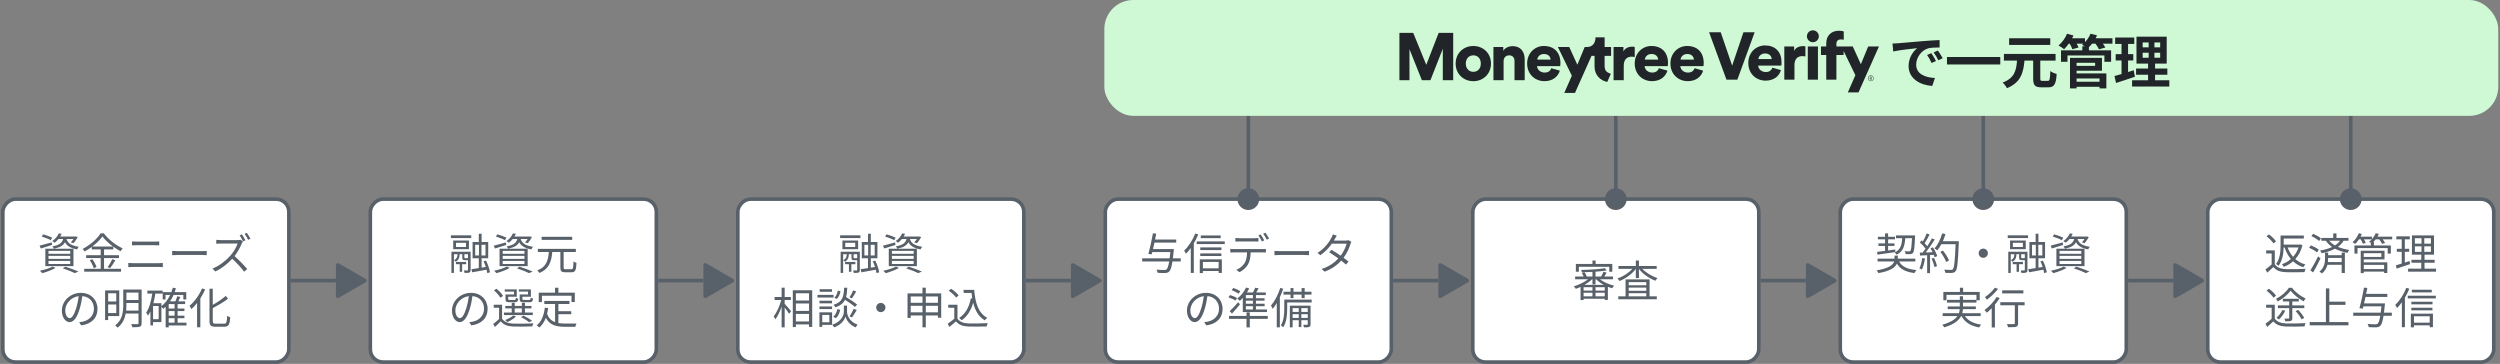 <svg width="1381" height="201" viewBox="0 0 1381 201" fill="none" xmlns="http://www.w3.org/2000/svg">
<rect x="0" y="0" width="1381" height="201" fill="#808080" stroke="none"/>
<rect x="1" y="-1" width="158" height="90" rx="7" transform="matrix(1 0 0 -1 0.562 199)" fill="white"/>
<rect x="1" y="-1" width="158" height="90" rx="7" transform="matrix(1 0 0 -1 0.562 199)" stroke="#586069" stroke-width="2"/>
<path d="M34.868 132.008H32.324C31.724 132.752 31.028 133.448 30.188 134.096C29.852 133.76 29.276 133.376 28.844 133.208C30.644 131.96 31.844 130.352 32.468 128.912L34.076 129.176C33.836 129.68 33.572 130.16 33.26 130.664H41.468L41.756 130.592L42.956 130.952C42.284 132.176 41.396 133.52 40.532 134.36L39.116 133.856C39.62 133.376 40.148 132.704 40.58 132.008H36.74C37.268 133.856 38.612 135.608 43.532 136.328C43.196 136.664 42.788 137.336 42.62 137.768C38.54 137.048 36.788 135.512 35.9 133.784C34.964 135.56 33.188 136.688 29.78 137.36C29.636 136.976 29.228 136.4 28.94 136.088C32.852 135.392 34.292 134.192 34.868 132.008ZM26.78 144.152V145.832H38.804V144.152H26.78ZM26.78 141.344V143H38.804V141.344H26.78ZM26.78 138.584V140.192H38.804V138.584H26.78ZM25.052 147.008V137.384H40.58V147.008H25.052ZM28.844 131.288L28.052 132.68C26.948 132.032 24.74 131.192 23.036 130.664L23.828 129.44C25.484 129.896 27.692 130.688 28.844 131.288ZM28.556 133.904L28.772 135.296C26.612 135.992 24.356 136.688 22.556 137.264L21.86 135.704C23.588 135.296 26.108 134.576 28.556 133.904ZM29.06 147.248L30.668 148.016C28.724 149.144 25.724 150.248 23.348 150.896C23.036 150.56 22.436 149.864 22.028 149.552C24.476 149.048 27.356 148.208 29.06 147.248ZM34.652 148.232L36.116 147.32C38.708 148.16 41.564 149.192 43.316 149.984L41.348 150.872C39.86 150.104 37.268 149.096 34.652 148.232ZM50.948 136.184H62.468C60.116 134.48 57.956 132.488 56.564 130.616C55.316 132.416 53.3 134.408 50.948 136.184ZM57.476 142.544V148.472H66.86V150.056H46.508V148.472H55.628V142.544H47.588V140.984H55.628V137.768H50.684V136.4C49.436 137.312 48.092 138.176 46.724 138.896C46.532 138.488 46.028 137.864 45.644 137.504C49.772 135.416 53.708 131.888 55.58 128.888H57.356C59.9 132.32 64.052 135.536 67.772 137.192C67.34 137.648 66.908 138.248 66.62 138.776C65.3 138.104 63.932 137.24 62.612 136.28V137.768H57.476V140.984H65.708V142.544H57.476ZM49.58 143.744L51.02 143.192C52.004 144.512 52.964 146.288 53.3 147.488L51.764 148.16C51.452 146.96 50.516 145.112 49.58 143.744ZM60.788 148.16L59.468 147.56C60.332 146.384 61.436 144.488 62.036 143.144L63.716 143.792C62.828 145.304 61.7 147.032 60.788 148.16ZM72.932 133.376C73.7 133.424 74.516 133.472 75.308 133.472H85.58C86.444 133.472 87.284 133.448 87.956 133.376V135.536C87.284 135.488 86.372 135.464 85.58 135.464H75.308C74.468 135.464 73.676 135.512 72.932 135.536V133.376ZM70.868 145.256C71.684 145.304 72.524 145.376 73.388 145.376H87.764C88.484 145.376 89.252 145.328 89.948 145.256V147.56C89.228 147.488 88.412 147.44 87.764 147.44H73.388C72.524 147.44 71.684 147.512 70.868 147.56V145.256ZM95.108 138.608C95.828 138.656 97.1 138.728 98.444 138.728H111.596C112.796 138.728 113.66 138.656 114.188 138.608V140.96C113.708 140.936 112.7 140.84 111.62 140.84H98.444C97.124 140.84 95.852 140.888 95.108 140.96V138.608ZM133.633 129.464C134.233 130.352 135.121 131.816 135.577 132.752L134.281 133.328C133.801 132.368 133.009 130.952 132.361 130.016L133.633 129.464ZM136.345 128.624C136.993 129.512 137.905 131 138.361 131.888L137.065 132.464C136.537 131.432 135.745 130.064 135.097 129.176L136.345 128.624ZM134.185 133.376C134.041 133.568 133.729 134.096 133.585 134.408C132.769 136.496 131.257 139.304 129.553 141.464C132.073 143.624 135.001 146.744 136.561 148.616L134.881 150.08C133.273 147.944 130.729 145.136 128.281 142.928C125.713 145.712 122.473 148.328 118.921 149.96L117.385 148.352C121.249 146.84 124.801 143.984 127.273 141.224C128.905 139.376 130.657 136.52 131.257 134.528H121.897C121.057 134.528 119.737 134.624 119.473 134.648V132.488C119.809 132.536 121.177 132.632 121.897 132.632H131.161C131.953 132.632 132.577 132.56 132.961 132.44L134.185 133.376ZM53.855 170.6C53.855 175.64 50.542 179 44.855 179.744L43.727 177.968C44.495 177.896 45.239 177.776 45.791 177.656C48.862 176.96 51.886 174.68 51.886 170.528C51.886 166.904 49.559 163.904 45.478 163.568C45.166 165.8 44.711 168.248 44.038 170.48C42.575 175.424 40.678 177.944 38.447 177.944C36.31 177.944 34.175 175.496 34.175 171.536C34.175 166.328 38.806 161.768 44.663 161.768C50.279 161.768 53.855 165.728 53.855 170.6ZM36.047 171.368C36.047 174.392 37.438 175.736 38.519 175.736C39.647 175.736 40.919 174.128 42.142 170.072C42.742 168.08 43.222 165.8 43.486 163.592C38.879 164.168 36.047 168.104 36.047 171.368ZM64.222 162.008H59.734V166.544H64.222V162.008ZM59.734 172.952H64.222V168.176H59.734V172.952ZM65.879 174.608H59.734V176.816H58.054V160.4H65.879V174.608ZM69.671 171.56H76.51V167.36H69.814V168.44C69.814 169.424 69.79 170.48 69.671 171.56ZM76.51 161.624H69.814V165.728H76.51V161.624ZM78.239 159.944V178.472C78.239 179.6 77.999 180.152 77.231 180.464C76.463 180.728 75.142 180.776 73.103 180.776C73.007 180.296 72.719 179.504 72.43 179.048C73.99 179.096 75.502 179.072 75.886 179.072C76.343 179.048 76.51 178.904 76.51 178.472V173.192H69.43C68.903 176.048 67.678 178.904 64.966 180.992C64.678 180.608 64.007 180.008 63.647 179.768C67.678 176.672 68.087 172.16 68.087 168.44V159.944H78.239ZM93.191 175.76V178.256H96.43V175.76H93.191ZM96.43 170.432V167.984H93.191V170.432H96.43ZM96.43 174.368V171.824H93.191V174.368H96.43ZM87.647 176.336V169.04H84.55V176.336H87.647ZM103.007 178.256V179.792H93.191V180.824H91.51V169.448C91.103 169.856 90.671 170.216 90.239 170.576C90.022 170.288 89.519 169.784 89.159 169.448V177.896H84.55V179.768H83.087V172.04C82.678 172.88 82.246 173.672 81.743 174.368C81.55 173.96 81.046 173.096 80.734 172.712C82.487 170.168 83.495 166.328 84.118 162.176H81.406V160.544H89.831V162.176H85.799C85.534 164.024 85.174 165.824 84.719 167.504H89.159V169.136C91.174 167.6 92.806 165.464 94.007 162.92H91.439V165.44H89.879V161.36H94.678C94.99 160.568 95.254 159.752 95.471 158.912L97.174 159.248C96.959 159.968 96.743 160.688 96.502 161.36H102.887V165.44H101.279V162.92H95.879C95.302 164.192 94.678 165.392 93.934 166.472H96.862C97.27 165.56 97.703 164.456 97.942 163.64L99.623 164.048C99.239 164.864 98.831 165.728 98.471 166.472H102.263V167.984H98.111V170.432H101.879V171.824H98.111V174.368H101.879V175.76H98.111V178.256H103.007ZM111.623 159.296L113.327 159.872C112.607 161.576 111.695 163.28 110.663 164.864V180.776H108.863V167.384C107.855 168.656 106.799 169.808 105.743 170.768C105.551 170.336 104.999 169.4 104.663 168.968C107.399 166.688 110.039 163.064 111.623 159.296ZM119.111 178.808H123.791C125.111 178.808 125.327 177.944 125.495 174.464C125.951 174.776 126.671 175.112 127.199 175.232C126.911 179.12 126.383 180.488 123.911 180.488H118.991C116.495 180.488 115.727 179.768 115.727 177.152V159.488H117.527V168.416C120.191 166.928 122.927 165.056 124.703 163.448L125.975 164.984C123.719 166.808 120.503 168.632 117.527 170.216V177.176C117.527 178.52 117.791 178.808 119.111 178.808Z" fill="#586069"/>
<path d="M160.562 155L185.562 155" stroke="#586069" stroke-width="2"/>
<path d="M202.063 155.866C202.729 155.481 202.729 154.519 202.063 154.134L187.063 145.474C186.396 145.089 185.563 145.57 185.563 146.34L185.562 163.66C185.562 164.43 186.396 164.911 187.062 164.526L202.063 155.866Z" fill="#586069"/>
<rect x="1" y="-1" width="158" height="90" rx="7" transform="matrix(1 0 0 -1 203.562 199)" fill="white"/>
<rect x="1" y="-1" width="158" height="90" rx="7" transform="matrix(1 0 0 -1 203.562 199)" stroke="#586069" stroke-width="2"/>
<path d="M257.499 145.928H255.291V150.152H253.947V145.928H251.835V144.68H257.499V145.928ZM256.923 142.616H258.075C258.387 142.616 258.435 142.592 258.507 142.472V140.408H256.515V142.256C256.515 142.592 256.563 142.616 256.923 142.616ZM259.971 139.064V149.12C259.971 149.864 259.851 150.272 259.299 150.536C258.771 150.752 257.931 150.776 256.635 150.776C256.611 150.392 256.395 149.792 256.203 149.408C257.139 149.432 257.931 149.432 258.171 149.408C258.435 149.408 258.507 149.336 258.507 149.096V143.72H258.291H256.803C255.627 143.72 255.363 143.48 255.363 142.28V140.408H253.875V140.552C253.875 141.848 253.635 143.456 251.763 144.584C251.547 144.296 251.09 143.936 250.779 143.744C252.531 142.88 252.723 141.488 252.723 140.504V140.408H250.755V150.776H249.363V139.064H259.971ZM257.427 136.448V134.12H251.907V136.448H257.427ZM259.035 132.872V137.672H250.347V132.872H259.035ZM249.075 131.504V129.992H260.307V131.504H249.075ZM262.491 135.224V141.128H264.579V135.224H262.491ZM268.179 141.128V135.224H265.971V141.128H268.179ZM270.651 150.44L269.163 150.848C269.091 150.32 268.971 149.672 268.779 148.976C265.971 149.504 263.067 150.032 260.859 150.416L260.403 148.712C261.531 148.544 262.947 148.328 264.483 148.088V142.664H261.051V133.664H264.483V129.104H266.043V133.664H269.691V142.664H266.043V147.848L268.347 147.488C268.011 146.408 267.579 145.304 267.123 144.344L268.491 143.96C269.523 146.024 270.435 148.736 270.651 150.44ZM285.771 132.008H283.227C282.627 132.752 281.931 133.448 281.091 134.096C280.755 133.76 280.179 133.376 279.747 133.208C281.547 131.96 282.747 130.352 283.371 128.912L284.979 129.176C284.739 129.68 284.475 130.16 284.163 130.664H292.371L292.659 130.592L293.859 130.952C293.187 132.176 292.299 133.52 291.435 134.36L290.019 133.856C290.523 133.376 291.051 132.704 291.483 132.008H287.643C288.171 133.856 289.515 135.608 294.435 136.328C294.099 136.664 293.691 137.336 293.523 137.768C289.443 137.048 287.691 135.512 286.803 133.784C285.867 135.56 284.091 136.688 280.683 137.36C280.539 136.976 280.131 136.4 279.843 136.088C283.755 135.392 285.195 134.192 285.771 132.008ZM277.683 144.152V145.832H289.707V144.152H277.683ZM277.683 141.344V143H289.707V141.344H277.683ZM277.683 138.584V140.192H289.707V138.584H277.683ZM275.955 147.008V137.384H291.483V147.008H275.955ZM279.747 131.288L278.955 132.68C277.851 132.032 275.643 131.192 273.939 130.664L274.73 129.44C276.387 129.896 278.595 130.688 279.747 131.288ZM279.459 133.904L279.675 135.296C277.515 135.992 275.259 136.688 273.459 137.264L272.763 135.704C274.491 135.296 277.011 134.576 279.459 133.904ZM279.963 147.248L281.571 148.016C279.627 149.144 276.627 150.248 274.251 150.896C273.939 150.56 273.339 149.864 272.931 149.552C275.379 149.048 278.259 148.208 279.963 147.248ZM285.555 148.232L287.019 147.32C289.611 148.16 292.467 149.192 294.219 149.984L292.251 150.872C290.763 150.104 288.171 149.096 285.555 148.232ZM316.083 130.808V132.512H299.187V130.808H316.083ZM312.483 148.712H315.579C316.539 148.712 316.683 148.088 316.803 144.416C317.211 144.752 317.979 145.064 318.459 145.208C318.267 149.288 317.787 150.416 315.699 150.416H312.267C310.131 150.416 309.555 149.792 309.555 147.752V139.208H305.067C304.611 144.344 303.459 148.544 297.939 150.776C297.723 150.344 297.219 149.696 296.811 149.384C301.923 147.44 302.811 143.696 303.171 139.208H297.099V137.48H318.099V139.208H311.355V147.728C311.355 148.544 311.547 148.712 312.483 148.712ZM269.355 170.6C269.355 175.64 266.043 179 260.355 179.744L259.227 177.968C259.995 177.896 260.739 177.776 261.291 177.656C264.363 176.96 267.387 174.68 267.387 170.528C267.387 166.904 265.059 163.904 260.979 163.568C260.667 165.8 260.211 168.248 259.539 170.48C258.075 175.424 256.179 177.944 253.947 177.944C251.811 177.944 249.675 175.496 249.675 171.536C249.675 166.328 254.307 161.768 260.163 161.768C265.779 161.768 269.355 165.728 269.355 170.6ZM251.547 171.368C251.547 174.392 252.939 175.736 254.019 175.736C255.147 175.736 256.419 174.128 257.643 170.072C258.243 168.08 258.723 165.8 258.987 163.592C254.379 164.168 251.547 168.104 251.547 171.368ZM291.675 162.656V161.096H286.611V159.848H293.259V163.904H288.579V165.128C288.579 165.584 288.723 165.68 289.515 165.68H292.371C292.947 165.68 293.067 165.536 293.139 164.408C293.451 164.624 294.027 164.816 294.459 164.912C294.291 166.52 293.835 166.952 292.563 166.952H289.347C287.571 166.952 287.067 166.592 287.067 165.152V162.656H291.675ZM283.947 162.656V161.096H278.811V159.848H285.459V163.904H280.731V165.152C280.731 165.584 280.851 165.68 281.619 165.68H284.211C284.786 165.68 284.907 165.536 284.979 164.48C285.291 164.72 285.867 164.912 286.299 164.984C286.131 166.544 285.674 166.952 284.451 166.952H281.475C279.699 166.952 279.243 166.592 279.243 165.152V162.656H283.947ZM284.331 170.36V172.64H288.267V170.36H284.331ZM294.315 172.64V174.032H278.355V172.64H282.675V170.36H279.123V168.992H282.675V167.264H284.331V168.992H288.267V167.264H289.971V168.992H293.571V170.36H289.971V172.64H294.315ZM293.955 177.224L292.227 177.992C291.219 177.104 289.491 175.976 287.835 175.136L289.107 174.344C290.859 175.184 292.827 176.336 293.955 177.224ZM283.467 174.296L285.051 174.848C283.827 176 281.907 177.176 280.323 177.944C280.035 177.632 279.387 177.056 279.003 176.816C280.635 176.168 282.411 175.256 283.467 174.296ZM277.898 163.472L276.411 164.48C275.787 163.28 274.251 161.576 272.859 160.4L274.227 159.488C275.643 160.616 277.227 162.272 277.898 163.472ZM277.347 168.32V176.024C278.475 177.824 280.611 178.64 283.419 178.76C286.131 178.88 291.723 178.808 294.651 178.616C294.435 179 294.147 179.792 294.075 180.296C291.363 180.416 286.179 180.464 283.467 180.368C280.299 180.248 278.115 179.384 276.627 177.488C275.619 178.544 274.539 179.552 273.387 180.608L272.451 178.952C273.459 178.208 274.635 177.2 275.691 176.192V170H272.739V168.32H277.347ZM299.355 163.352V166.856H297.603V161.672H306.603V158.936H308.451V161.672H317.523V166.856H315.699V163.352H299.355ZM308.451 173.552V178.448C309.627 178.664 310.947 178.736 312.339 178.736C313.203 178.736 317.331 178.736 318.483 178.712C318.195 179.144 317.883 179.984 317.811 180.512H312.243C307.275 180.512 303.699 179.648 301.515 175.592C300.675 177.8 299.499 179.576 297.939 180.944C297.651 180.632 296.907 180.008 296.475 179.744C299.139 177.68 300.435 174.272 300.963 169.976L302.787 170.144C302.643 171.272 302.451 172.328 302.211 173.336C303.123 175.856 304.659 177.224 306.627 177.968V167.912H300.675V166.232H314.571V167.912H308.451V171.896H315.555V173.552H308.451Z" fill="#586069"/>
<path d="M363.562 155L388.562 155" stroke="#586069" stroke-width="2"/>
<path d="M405.063 155.866C405.729 155.481 405.729 154.519 405.063 154.134L390.063 145.474C389.396 145.089 388.563 145.57 388.563 146.34L388.562 163.66C388.562 164.43 389.396 164.911 390.062 164.526L405.063 155.866Z" fill="#586069"/>
<rect x="1" y="-1" width="158" height="90" rx="7" transform="matrix(1 0 0 -1 406.562 199)" fill="white"/>
<rect x="1" y="-1" width="158" height="90" rx="7" transform="matrix(1 0 0 -1 406.562 199)" stroke="#586069" stroke-width="2"/>
<path d="M472.499 145.928H470.291V150.152H468.947V145.928H466.835V144.68H472.499V145.928ZM471.923 142.616H473.075C473.387 142.616 473.435 142.592 473.507 142.472V140.408H471.515V142.256C471.515 142.592 471.563 142.616 471.923 142.616ZM474.971 139.064V149.12C474.971 149.864 474.851 150.272 474.299 150.536C473.771 150.752 472.931 150.776 471.635 150.776C471.611 150.392 471.395 149.792 471.203 149.408C472.139 149.432 472.931 149.432 473.171 149.408C473.435 149.408 473.507 149.336 473.507 149.096V143.72H473.291H471.803C470.627 143.72 470.363 143.48 470.363 142.28V140.408H468.875V140.552C468.875 141.848 468.635 143.456 466.763 144.584C466.547 144.296 466.09 143.936 465.779 143.744C467.531 142.88 467.723 141.488 467.723 140.504V140.408H465.755V150.776H464.363V139.064H474.971ZM472.427 136.448V134.12H466.907V136.448H472.427ZM474.035 132.872V137.672H465.347V132.872H474.035ZM464.075 131.504V129.992H475.307V131.504H464.075ZM477.491 135.224V141.128H479.579V135.224H477.491ZM483.179 141.128V135.224H480.971V141.128H483.179ZM485.651 150.44L484.163 150.848C484.091 150.32 483.971 149.672 483.779 148.976C480.971 149.504 478.067 150.032 475.859 150.416L475.403 148.712C476.531 148.544 477.947 148.328 479.483 148.088V142.664H476.051V133.664H479.483V129.104H481.043V133.664H484.691V142.664H481.043V147.848L483.347 147.488C483.011 146.408 482.579 145.304 482.123 144.344L483.491 143.96C484.523 146.024 485.435 148.736 485.651 150.44ZM500.771 132.008H498.227C497.627 132.752 496.931 133.448 496.091 134.096C495.755 133.76 495.179 133.376 494.747 133.208C496.547 131.96 497.747 130.352 498.371 128.912L499.979 129.176C499.739 129.68 499.475 130.16 499.163 130.664H507.371L507.659 130.592L508.859 130.952C508.187 132.176 507.299 133.52 506.435 134.36L505.019 133.856C505.523 133.376 506.051 132.704 506.483 132.008H502.643C503.171 133.856 504.515 135.608 509.435 136.328C509.099 136.664 508.691 137.336 508.523 137.768C504.443 137.048 502.691 135.512 501.803 133.784C500.867 135.56 499.091 136.688 495.683 137.36C495.539 136.976 495.131 136.4 494.843 136.088C498.755 135.392 500.195 134.192 500.771 132.008ZM492.683 144.152V145.832H504.707V144.152H492.683ZM492.683 141.344V143H504.707V141.344H492.683ZM492.683 138.584V140.192H504.707V138.584H492.683ZM490.955 147.008V137.384H506.483V147.008H490.955ZM494.747 131.288L493.955 132.68C492.851 132.032 490.643 131.192 488.939 130.664L489.73 129.44C491.387 129.896 493.595 130.688 494.747 131.288ZM494.459 133.904L494.675 135.296C492.515 135.992 490.259 136.688 488.459 137.264L487.763 135.704C489.491 135.296 492.011 134.576 494.459 133.904ZM494.963 147.248L496.571 148.016C494.627 149.144 491.627 150.248 489.251 150.896C488.939 150.56 488.339 149.864 487.931 149.552C490.379 149.048 493.259 148.208 494.963 147.248ZM500.555 148.232L502.019 147.32C504.611 148.16 507.467 149.192 509.219 149.984L507.251 150.872C505.763 150.104 503.171 149.096 500.555 148.232ZM433.451 165.728V167.84C434.291 168.704 436.499 171.248 437.003 171.896L435.899 173.36C435.443 172.568 434.363 171.056 433.451 169.88V180.8H431.771V169.328C430.835 172.088 429.587 174.752 428.291 176.384C428.099 175.88 427.643 175.184 427.354 174.752C429.011 172.76 430.715 169.04 431.555 165.728H427.883V164.048H431.771V158.912H433.451V164.048H436.883V165.728H433.451ZM439.643 177.56H446.915V173.408H439.643V177.56ZM446.915 162.008H439.643V166.016H446.915V162.008ZM439.643 167.648V171.776H446.915V167.648H439.643ZM437.939 160.328H448.667V180.584H446.915V179.216H439.643V180.656H437.939V160.328ZM471.299 160.4L472.979 161C472.211 162.344 471.323 163.856 470.579 164.816L469.259 164.264C469.955 163.232 470.843 161.576 471.299 160.4ZM462.779 160.544L464.267 160.832C464.027 162.416 463.379 164.144 462.251 165.128L460.883 164.456C461.891 163.64 462.539 162.056 462.779 160.544ZM473.459 168.224L472.283 169.568C471.083 168.488 468.803 166.88 466.787 165.608C465.851 167.48 464.267 168.824 461.483 169.76C461.291 169.328 460.835 168.704 460.475 168.368C465.395 166.856 466.067 164.024 466.307 158.936H468.035C467.939 160.952 467.771 162.656 467.363 164.096C469.475 165.368 472.091 167.072 473.459 168.224ZM470.651 175.352L469.307 174.776C470.075 173.672 471.035 171.848 471.539 170.6L473.267 171.2C472.451 172.64 471.467 174.296 470.651 175.352ZM461.723 175.784L460.307 174.944C461.459 174.104 462.203 172.448 462.539 170.768L464.122 171.104C463.786 172.904 463.019 174.728 461.723 175.784ZM459.587 159.752V161.192H452.771V159.752H459.587ZM460.451 162.896V164.36H451.571V162.896H460.451ZM459.635 166.136V167.552H452.675V166.136H459.635ZM452.675 170.744V169.304H459.635V170.744H452.675ZM458.123 173.984H454.211V178.016H458.123V173.984ZM459.659 172.52V179.456H454.211V180.56H452.651V172.52H459.659ZM467.915 168.824V172.256C467.915 173.576 468.755 177.488 473.723 179.336C473.387 179.744 472.883 180.44 472.643 180.848C468.995 179.384 467.387 176.288 467.027 174.848C466.667 176.312 464.987 179.312 460.787 180.848C460.571 180.464 460.091 179.768 459.731 179.408C465.299 177.488 466.139 173.624 466.139 172.256V168.824H467.915ZM486.562 167.336C487.979 167.336 489.107 168.464 489.107 169.88C489.107 171.296 487.979 172.424 486.562 172.424C485.147 172.424 484.019 171.296 484.019 169.88C484.019 168.464 485.147 167.336 486.562 167.336ZM511.403 172.544H518.123V168.92H511.403V172.544ZM503.075 172.544H509.579V168.92H503.075V172.544ZM509.579 163.784H503.075V167.264H509.579V163.784ZM518.123 163.784H511.403V167.264H518.123V163.784ZM511.403 162.08H519.923V175.52H518.123V174.272H511.403V180.8H509.579V174.272H503.075V175.64H501.323V162.08H509.579V158.912H511.403V162.08ZM532.307 160.136H538.139C538.715 167.456 540.587 173.12 545.387 175.592C544.955 175.88 544.331 176.504 543.971 176.936C540.611 174.968 538.667 171.584 537.587 167.216C536.339 171.512 534.299 174.776 531.227 176.936C530.939 176.6 530.243 175.904 529.835 175.616C533.339 173.384 535.355 169.64 536.315 164.744L537.083 164.864C536.915 163.88 536.795 162.872 536.674 161.816H532.307V160.136ZM529.571 163.208L528.155 164.384C527.411 163.232 525.635 161.648 524.075 160.592L525.395 159.512C526.931 160.52 528.73 162.056 529.571 163.208ZM528.898 168.32V175.976C530.027 177.728 532.115 178.544 534.875 178.664C537.491 178.76 542.819 178.688 545.627 178.496C545.435 178.928 545.123 179.768 545.051 180.32C542.435 180.416 537.515 180.464 534.875 180.368C531.755 180.248 529.618 179.384 528.083 177.536C526.931 178.544 525.73 179.576 524.459 180.608L523.499 178.808C524.603 178.088 525.947 177.08 527.147 176.072V170H523.811V168.32H528.898Z" fill="#586069"/>
<path d="M566.562 155L591.562 155" stroke="#586069" stroke-width="2"/>
<path d="M608.063 155.866C608.729 155.481 608.729 154.519 608.063 154.134L593.063 145.474C592.396 145.089 591.563 145.57 591.563 146.34L591.562 163.66C591.562 164.43 592.396 164.911 593.062 164.526L608.063 155.866Z" fill="#586069"/>
<rect x="1" y="-1" width="158" height="90" rx="7" transform="matrix(1 0 0 -1 609.562 199)" fill="white"/>
<rect x="1" y="-1" width="158" height="90" rx="7" transform="matrix(1 0 0 -1 609.562 199)" stroke="#586069" stroke-width="2"/>
<path d="M652.243 142.712V144.44H647.659C647.179 147.632 646.627 149.216 645.883 149.96C645.283 150.56 644.707 150.728 643.747 150.8C642.883 150.848 641.179 150.824 639.475 150.704C639.427 150.2 639.187 149.432 638.827 148.952C640.675 149.12 642.427 149.144 643.122 149.144C643.723 149.144 644.059 149.096 644.371 148.832C644.947 148.328 645.427 147.008 645.859 144.44H630.931V142.712H646.099C646.243 141.704 646.363 140.552 646.507 139.232H636.523C636.427 139.688 636.307 140.096 636.211 140.48L634.363 140.288C635.179 137.408 636.259 132.464 636.883 128.888L638.707 129.056C638.515 130.064 638.299 131.192 638.059 132.32H649.747V134.024H637.723C637.459 135.248 637.171 136.472 636.907 137.6H648.427C648.427 137.6 648.403 138.176 648.379 138.44C648.211 140.072 648.067 141.488 647.899 142.712H652.243ZM674.299 130.064V131.528H663.307V130.064H674.299ZM660.259 128.984L661.915 129.488C661.243 131.168 660.403 132.872 659.467 134.432V150.752H657.787V137C656.923 138.2 656.035 139.256 655.123 140.168C654.955 139.784 654.427 138.848 654.115 138.44C656.539 136.16 658.867 132.608 660.259 128.984ZM673.171 144.704H664.483V148.232H673.171V144.704ZM662.755 150.824V143.264H674.947V150.752H673.171V149.696H664.483V150.824H662.755ZM663.019 141.416V139.976H674.683V141.416H663.019ZM674.731 136.664V138.128H663.019V136.664H674.731ZM661.051 133.352H676.555V134.84H661.051V133.352ZM682.435 131.456C683.131 131.528 683.851 131.6 684.618 131.6H692.923C693.619 131.6 694.459 131.552 695.155 131.456V133.448C694.459 133.4 693.619 133.376 692.923 133.376H684.643C683.851 133.376 683.059 133.4 682.435 133.448V131.456ZM679.603 137.48C680.251 137.552 680.923 137.6 681.667 137.6H697.387C697.891 137.6 698.683 137.576 699.259 137.48V139.472C698.731 139.448 697.963 139.424 697.387 139.424H690.859C690.786 142.016 690.403 144.2 689.443 146C688.579 147.584 686.755 149.312 684.715 150.368L682.939 149.048C684.811 148.28 686.539 146.888 687.475 145.376C688.531 143.72 688.795 141.704 688.867 139.424H681.667C680.947 139.424 680.251 139.424 679.603 139.472V137.48ZM696.403 129.512C697.003 130.352 697.891 131.816 698.371 132.8L697.075 133.376C696.595 132.392 695.779 130.952 695.131 130.04L696.403 129.512ZM699.043 128.552C699.667 129.416 700.603 130.928 701.059 131.816L699.763 132.392C699.235 131.336 698.467 129.992 697.771 129.08L699.043 128.552ZM704.011 138.608C704.73 138.656 706.003 138.728 707.347 138.728H720.499C721.699 138.728 722.563 138.656 723.091 138.608V140.96C722.611 140.936 721.603 140.84 720.523 140.84H707.347C706.027 140.84 704.755 140.888 704.011 140.96V138.608ZM738.427 130.16C738.019 130.784 737.587 131.6 737.347 132.032C737.203 132.32 737.035 132.608 736.843 132.896H743.347C743.995 132.896 744.523 132.8 744.931 132.656L746.515 133.616C746.299 133.952 746.083 134.528 745.939 134.912C745.315 137.12 744.019 139.928 742.195 142.376C743.203 143.12 744.163 143.864 744.931 144.488L743.515 146.144C742.795 145.496 741.883 144.752 740.899 143.96C738.763 146.336 735.811 148.544 731.755 150.056L730.027 148.568C734.083 147.32 737.155 145.112 739.315 142.784C737.587 141.536 735.763 140.288 734.227 139.328L735.523 138.008C737.107 138.92 738.907 140.072 740.587 141.248C742.147 139.16 743.371 136.568 743.851 134.6H735.739C734.203 136.76 732.067 139.112 729.379 140.96L727.771 139.712C731.898 137.144 734.347 133.544 735.475 131.36C735.715 130.928 736.099 130.088 736.243 129.464L738.427 130.16ZM675.355 170.6C675.355 175.64 672.043 179 666.355 179.744L665.227 177.968C665.995 177.896 666.739 177.776 667.291 177.656C670.363 176.96 673.387 174.68 673.387 170.528C673.387 166.904 671.059 163.904 666.979 163.568C666.667 165.8 666.211 168.248 665.539 170.48C664.075 175.424 662.179 177.944 659.947 177.944C657.811 177.944 655.675 175.496 655.675 171.536C655.675 166.328 660.307 161.768 666.163 161.768C671.779 161.768 675.355 165.728 675.355 170.6ZM657.547 171.368C657.547 174.392 658.939 175.736 660.019 175.736C661.147 175.736 662.419 174.128 663.643 170.072C664.243 168.08 664.723 165.8 664.987 163.592C660.379 164.168 657.547 168.104 657.547 171.368ZM692.107 164.744V162.992H688.219V164.744H692.107ZM692.107 167.792V166.088H688.219V167.792H692.107ZM692.107 170.96V169.136H688.219V170.96H692.107ZM686.515 172.4V164.552C685.987 165.152 685.435 165.68 684.883 166.16C684.595 165.848 683.898 165.224 683.491 164.936C685.435 163.448 687.259 161.168 688.339 158.816L690.043 159.32C689.682 160.064 689.275 160.832 688.795 161.552H692.131C692.611 160.712 693.067 159.68 693.379 158.936L695.275 159.296C694.843 160.064 694.363 160.856 693.931 161.552H699.235V162.992H693.787V164.744H698.539V166.088H693.787V167.792H698.587V169.136H693.787V170.96H699.883V172.4H686.515ZM680.539 173.216L679.291 171.848C680.587 170.696 682.435 168.752 683.995 166.928L684.955 168.128C683.587 169.808 681.979 171.656 680.539 173.216ZM685.147 160.856L684.211 162.248C683.347 161.648 681.715 160.784 680.395 160.28L681.283 159.056C682.603 159.488 684.259 160.28 685.147 160.856ZM683.371 164.6L682.483 166.016C681.643 165.44 679.915 164.696 678.595 164.24L679.483 162.992C680.779 163.376 682.507 164.096 683.371 164.6ZM700.315 174.536V176.144H690.379V180.848H688.579V176.144H678.907V174.536H688.579V172.568H690.379V174.536H700.315ZM712.891 164.696V162.728H709.003V161.168H712.891V159.128H714.523V161.168H719.011V159.128H720.691V161.168H724.459V162.728H720.691V164.696H719.011V162.728H714.523V164.696H712.891ZM707.203 159.056L708.859 159.512C708.331 161.096 707.707 162.68 706.987 164.192V180.824H705.283V167.384C704.562 168.584 703.819 169.664 703.027 170.6C702.859 170.168 702.379 169.232 702.091 168.8C704.155 166.4 706.051 162.752 707.203 159.056ZM718.867 175.616H722.395V173.552H718.867V175.616ZM714.043 175.616H717.427V173.552H714.043V175.616ZM717.427 170.216H714.043V172.304H717.427V170.216ZM722.395 170.216H718.867V172.304H722.395V170.216ZM723.955 168.848V179.096C723.955 179.888 723.811 180.32 723.259 180.56C722.683 180.824 721.771 180.848 720.355 180.824C720.283 180.44 720.091 179.84 719.899 179.432C720.931 179.456 721.771 179.456 722.059 179.432C722.347 179.408 722.395 179.36 722.395 179.096V176.888H718.867V180.68H717.427V176.888H714.043V180.824H712.507V168.848H723.955ZM724.555 165.512V167.096H711.043V170.672C711.043 173.648 710.731 177.944 708.835 180.824C708.571 180.512 707.923 179.936 707.539 179.72C709.243 177.056 709.435 173.36 709.435 170.648V165.512H724.555Z" fill="#586069"/>
<path d="M769.562 155L794.562 155" stroke="#586069" stroke-width="2"/>
<path d="M811.063 155.866C811.729 155.481 811.729 154.519 811.063 154.134L796.063 145.474C795.396 145.089 794.563 145.57 794.563 146.34L794.562 163.66C794.562 164.43 795.396 164.911 796.062 164.526L811.063 155.866Z" fill="#586069"/>
<rect x="1" y="-1" width="158" height="90" rx="7" transform="matrix(1 0 0 -1 812.562 199)" fill="white"/>
<rect x="1" y="-1" width="158" height="90" rx="7" transform="matrix(1 0 0 -1 812.562 199)" stroke="#586069" stroke-width="2"/>
<path d="M872.163 147.368V150.104H870.507V145.808H879.675V143.936H881.427V145.808H890.643V150.104H888.939V147.368H872.163ZM875.283 157.352H885.939C884.331 156.488 882.843 155.432 881.715 154.28H881.355V157.112H879.675V154.28H879.435C878.307 155.384 876.867 156.44 875.283 157.352ZM881.355 163.688H886.467V161.72H881.355V163.688ZM874.779 161.72V163.688H879.675V161.72H874.779ZM879.675 160.544V158.648H874.779V160.544H879.675ZM886.467 160.544V158.648H881.355V160.544H886.467ZM891.027 154.28H883.779C885.867 155.864 888.867 157.184 891.675 157.808C891.291 158.168 890.811 158.792 890.547 159.224C889.779 159.008 888.987 158.744 888.195 158.408V165.68H886.467V165.008H874.779V165.752H873.099V158.504C872.211 158.912 871.323 159.272 870.483 159.56C870.243 159.128 869.715 158.504 869.354 158.168C872.043 157.424 875.091 155.936 877.251 154.28H870.099V152.768H874.779C874.562 152.12 874.179 151.328 873.771 150.752L875.283 150.368C875.835 151.112 876.363 152.096 876.531 152.768H879.675V150.176C877.683 150.296 875.667 150.368 873.819 150.368C873.771 150.032 873.579 149.456 873.411 149.12C877.899 149.024 883.467 148.688 886.539 148.16L887.499 149.408C885.819 149.696 883.659 149.912 881.355 150.08V152.768H884.451C884.907 152.024 885.459 150.872 885.747 150.104L887.499 150.632C887.067 151.376 886.611 152.144 886.203 152.768H891.027V154.28ZM899.691 161.96V163.712H909.411V161.96H899.691ZM909.411 155.864H899.691V157.568H909.411V155.864ZM909.411 160.64V158.888H899.691V160.64H909.411ZM911.211 154.352V163.712H915.219V165.32H893.931V163.712H897.963V154.352H911.211ZM915.147 148.52H907.227C909.339 150.728 912.579 152.672 915.627 153.656C915.219 153.968 914.691 154.64 914.451 155.072C911.139 153.848 907.539 151.376 905.355 148.592V153.608H903.627V148.568C901.443 151.424 897.891 153.944 894.627 155.24C894.387 154.832 893.883 154.184 893.499 153.848C896.451 152.84 899.643 150.8 901.707 148.52H894.027V146.936H903.627V143.912H905.355V146.936H915.147V148.52Z" fill="#586069"/>
<path d="M972.562 155L997.562 155" stroke="#586069" stroke-width="2"/>
<path d="M1014.06 155.866C1014.73 155.481 1014.73 154.519 1014.06 154.134L999.063 145.474C998.396 145.089 997.563 145.57 997.563 146.34L997.562 163.66C997.562 164.43 998.396 164.911 999.062 164.526L1014.06 155.866Z" fill="#586069"/>
<rect x="1" y="-1" width="158" height="90" rx="7" transform="matrix(1 0 0 -1 1015.56 199)" fill="white"/>
<rect x="1" y="-1" width="158" height="90" rx="7" transform="matrix(1 0 0 -1 1015.56 199)" stroke="#586069" stroke-width="2"/>
<path d="M1056.18 131.576H1052.46C1052.15 135.968 1051.28 138.944 1047.68 140.72C1047.49 140.336 1046.99 139.76 1046.63 139.472C1049.82 137.936 1050.54 135.392 1050.78 131.576H1047.35V130.04H1057.91C1057.91 130.04 1057.91 130.568 1057.88 130.784C1057.62 136.784 1057.35 138.944 1056.73 139.688C1056.37 140.168 1055.94 140.336 1055.29 140.384C1054.74 140.432 1053.71 140.432 1052.67 140.384C1052.63 139.904 1052.46 139.208 1052.17 138.776C1053.2 138.872 1054.14 138.872 1054.52 138.872C1054.91 138.872 1055.1 138.824 1055.29 138.608C1055.7 138.152 1055.94 136.352 1056.18 131.576ZM1037.1 140.672L1036.93 139.136C1038.13 138.992 1039.64 138.8 1041.3 138.584V135.872H1037.65V134.456H1041.3V132.224H1037.34V130.808H1041.3V128.912H1042.98V130.808H1046.79V132.224H1042.98V134.456H1046.51V135.872H1042.98V138.368C1044.27 138.2 1045.62 138.008 1046.94 137.816L1046.96 139.256C1043.41 139.808 1039.74 140.312 1037.1 140.672ZM1058.03 144.44H1049.07C1050.63 147.344 1053.8 148.76 1058.65 149.192C1058.24 149.576 1057.79 150.344 1057.55 150.848C1052.79 150.224 1049.67 148.712 1047.85 145.592C1046.94 147.68 1044.37 149.72 1037.65 150.848C1037.46 150.416 1036.98 149.744 1036.62 149.36C1043.63 148.208 1045.76 146.24 1046.36 144.44H1037.17V142.904H1046.55V141.176H1048.33V142.904H1058.03V144.44ZM1061.82 142.52L1063.35 142.808C1063.02 145.064 1062.44 147.368 1061.65 148.904C1061.36 148.688 1060.64 148.352 1060.26 148.232C1061.05 146.768 1061.55 144.632 1061.82 142.52ZM1067.03 142.856L1068.37 142.424C1069.07 143.888 1069.76 145.784 1069.98 147.032L1068.56 147.512C1068.35 146.264 1067.67 144.344 1067.03 142.856ZM1066.43 137.168L1067.75 136.592C1068.73 138.128 1069.79 140.168 1070.12 141.464L1068.71 142.136C1068.61 141.728 1068.47 141.272 1068.25 140.768L1066.16 140.888V150.872H1064.55V140.984L1060.64 141.176L1060.5 139.568C1060.98 139.568 1061.53 139.544 1062.08 139.52C1062.61 138.896 1063.16 138.176 1063.69 137.384C1062.95 136.304 1061.67 134.96 1060.55 133.952L1061.46 132.776C1061.7 132.968 1061.94 133.184 1062.18 133.4C1062.97 132.056 1063.81 130.256 1064.31 128.936L1065.9 129.536C1065.08 131.144 1064.07 133.064 1063.16 134.36C1063.74 134.936 1064.24 135.512 1064.63 136.016C1065.61 134.504 1066.52 132.944 1067.19 131.648L1068.73 132.32C1067.34 134.576 1065.42 137.408 1063.76 139.472C1064.96 139.424 1066.28 139.352 1067.6 139.304C1067.24 138.56 1066.83 137.816 1066.43 137.168ZM1082.03 133.232V134.144C1081.59 144.896 1081.26 148.616 1080.27 149.792C1079.72 150.488 1079.19 150.656 1078.28 150.752C1077.49 150.824 1076.03 150.8 1074.59 150.704C1074.54 150.2 1074.35 149.432 1074.01 148.952C1075.62 149.096 1077.08 149.096 1077.68 149.096C1078.14 149.096 1078.45 149.048 1078.71 148.736C1079.51 147.92 1079.91 144.272 1080.27 134.912H1072.4C1071.73 136.184 1070.96 137.336 1070.17 138.272C1069.83 137.984 1069.04 137.456 1068.61 137.216C1070.46 135.224 1071.99 132.08 1072.88 128.912L1074.68 129.32C1074.27 130.664 1073.79 131.984 1073.22 133.232H1082.03ZM1076.65 143.888L1075.09 144.704C1074.54 143.24 1073.19 140.864 1071.85 139.112L1073.29 138.416C1074.63 140.096 1076.07 142.376 1076.65 143.888ZM1095.56 137.336C1096.98 137.336 1098.11 138.464 1098.11 139.88C1098.11 141.296 1096.98 142.424 1095.56 142.424C1094.15 142.424 1093.02 141.296 1093.02 139.88C1093.02 138.464 1094.15 137.336 1095.56 137.336ZM1117.5 145.928H1115.29V150.152H1113.95V145.928H1111.83V144.68H1117.5V145.928ZM1116.92 142.616H1118.07C1118.39 142.616 1118.43 142.592 1118.51 142.472V140.408H1116.51V142.256C1116.51 142.592 1116.56 142.616 1116.92 142.616ZM1119.97 139.064V149.12C1119.97 149.864 1119.85 150.272 1119.3 150.536C1118.77 150.752 1117.93 150.776 1116.63 150.776C1116.61 150.392 1116.39 149.792 1116.2 149.408C1117.14 149.432 1117.93 149.432 1118.17 149.408C1118.43 149.408 1118.51 149.336 1118.51 149.096V143.72H1118.29H1116.8C1115.63 143.72 1115.36 143.48 1115.36 142.28V140.408H1113.87V140.552C1113.87 141.848 1113.63 143.456 1111.76 144.584C1111.55 144.296 1111.09 143.936 1110.78 143.744C1112.53 142.88 1112.72 141.488 1112.72 140.504V140.408H1110.75V150.776H1109.36V139.064H1119.97ZM1117.43 136.448V134.12H1111.91V136.448H1117.43ZM1119.03 132.872V137.672H1110.35V132.872H1119.03ZM1109.07 131.504V129.992H1120.31V131.504H1109.07ZM1122.49 135.224V141.128H1124.58V135.224H1122.49ZM1128.18 141.128V135.224H1125.97V141.128H1128.18ZM1130.65 150.44L1129.16 150.848C1129.09 150.32 1128.97 149.672 1128.78 148.976C1125.97 149.504 1123.07 150.032 1120.86 150.416L1120.4 148.712C1121.53 148.544 1122.95 148.328 1124.48 148.088V142.664H1121.05V133.664H1124.48V129.104H1126.04V133.664H1129.69V142.664H1126.04V147.848L1128.35 147.488C1128.01 146.408 1127.58 145.304 1127.12 144.344L1128.49 143.96C1129.52 146.024 1130.43 148.736 1130.65 150.44ZM1145.77 132.008H1143.23C1142.63 132.752 1141.93 133.448 1141.09 134.096C1140.75 133.76 1140.18 133.376 1139.75 133.208C1141.55 131.96 1142.75 130.352 1143.37 128.912L1144.98 129.176C1144.74 129.68 1144.47 130.16 1144.16 130.664H1152.37L1152.66 130.592L1153.86 130.952C1153.19 132.176 1152.3 133.52 1151.43 134.36L1150.02 133.856C1150.52 133.376 1151.05 132.704 1151.48 132.008H1147.64C1148.17 133.856 1149.51 135.608 1154.43 136.328C1154.1 136.664 1153.69 137.336 1153.52 137.768C1149.44 137.048 1147.69 135.512 1146.8 133.784C1145.87 135.56 1144.09 136.688 1140.68 137.36C1140.54 136.976 1140.13 136.4 1139.84 136.088C1143.75 135.392 1145.19 134.192 1145.77 132.008ZM1137.68 144.152V145.832H1149.71V144.152H1137.68ZM1137.68 141.344V143H1149.71V141.344H1137.68ZM1137.68 138.584V140.192H1149.71V138.584H1137.68ZM1135.95 147.008V137.384H1151.48V147.008H1135.95ZM1139.75 131.288L1138.95 132.68C1137.85 132.032 1135.64 131.192 1133.94 130.664L1134.73 129.44C1136.39 129.896 1138.59 130.688 1139.75 131.288ZM1139.46 133.904L1139.67 135.296C1137.51 135.992 1135.26 136.688 1133.46 137.264L1132.76 135.704C1134.49 135.296 1137.01 134.576 1139.46 133.904ZM1139.96 147.248L1141.57 148.016C1139.63 149.144 1136.63 150.248 1134.25 150.896C1133.94 150.56 1133.34 149.864 1132.93 149.552C1135.38 149.048 1138.26 148.208 1139.96 147.248ZM1145.55 148.232L1147.02 147.32C1149.61 148.16 1152.47 149.192 1154.22 149.984L1152.25 150.872C1150.76 150.104 1148.17 149.096 1145.55 148.232ZM1094.12 174.608H1085.43C1087.14 177.176 1090.21 178.736 1094.39 179.336C1094 179.696 1093.55 180.416 1093.31 180.872C1088.63 180.056 1085.36 178.04 1083.54 174.608H1083.32C1082.07 176.984 1079.46 179.192 1073.99 180.824C1073.79 180.44 1073.29 179.768 1072.91 179.384C1077.59 178.088 1080.03 176.408 1081.28 174.608H1073.15V173.024H1082.1C1082.39 172.28 1082.51 171.512 1082.55 170.768H1075.91V169.28H1082.6V167.144H1075.52V165.632H1082.6V163.64H1084.38V165.632H1091.79V162.872H1075.23V165.872H1073.51V161.264H1082.65V158.936H1084.43V161.264H1093.59V165.872H1091.79V167.144H1084.38V169.28H1091.46V170.768H1084.33C1084.28 171.512 1084.16 172.28 1083.95 173.024H1094.12V174.608ZM1117.71 160.376V162.056H1106V160.376H1117.71ZM1101.99 158.912L1103.7 159.584C1102.14 161.696 1099.69 164.024 1097.55 165.536C1097.29 165.152 1096.81 164.456 1096.5 164.12C1098.49 162.776 1100.79 160.616 1101.99 158.912ZM1102.98 164.024L1104.63 164.648C1103.89 165.872 1102.98 167.096 1101.99 168.272V180.896H1100.22V170.24C1099.31 171.176 1098.39 172.04 1097.51 172.736C1097.24 172.376 1096.62 171.608 1096.26 171.248C1098.73 169.496 1101.32 166.736 1102.98 164.024ZM1118.41 166.928V168.632H1114.79V178.544C1114.79 179.648 1114.52 180.2 1113.73 180.488C1112.91 180.752 1111.57 180.752 1109.22 180.752C1109.15 180.272 1108.91 179.528 1108.64 179.024C1110.35 179.072 1111.93 179.072 1112.39 179.048C1112.84 179.024 1112.99 178.928 1112.99 178.52V168.632H1104.97V166.928H1118.41Z" fill="#586069"/>
<path d="M1175.56 155L1200.56 155" stroke="#586069" stroke-width="2"/>
<path d="M1217.06 155.866C1217.73 155.481 1217.73 154.519 1217.06 154.134L1202.06 145.474C1201.4 145.089 1200.56 145.57 1200.56 146.34L1200.56 163.66C1200.56 164.43 1201.4 164.911 1202.06 164.526L1217.06 155.866Z" fill="#586069"/>
<rect x="1" y="-1" width="158" height="90" rx="7" transform="matrix(1 0 0 -1 1218.56 199)" fill="white"/>
<rect x="1" y="-1" width="158" height="90" rx="7" transform="matrix(1 0 0 -1 1218.56 199)" stroke="#586069" stroke-width="2"/>
<path d="M1269.71 136.712H1263.71C1264.41 138.68 1265.39 140.432 1266.69 141.896C1267.99 140.456 1269.02 138.728 1269.71 136.712ZM1262.03 136.712H1261.48C1261.41 139.928 1260.86 143.984 1258.67 146.84C1258.41 146.528 1257.64 146 1257.23 145.856C1259.56 142.856 1259.78 138.704 1259.78 135.608V130.112H1272.64V131.768H1261.51V135.128H1270.41L1270.75 135.056L1271.87 135.44C1271.11 138.608 1269.71 141.152 1267.91 143.12C1269.45 144.464 1271.32 145.496 1273.51 146.096C1273.1 146.456 1272.59 147.128 1272.35 147.632C1270.12 146.912 1268.25 145.784 1266.69 144.344C1265.15 145.688 1263.4 146.72 1261.55 147.416C1261.34 146.984 1260.88 146.288 1260.55 145.928C1262.3 145.352 1264 144.392 1265.47 143.072C1263.98 141.32 1262.85 139.184 1262.03 136.712ZM1257.26 133.328L1255.89 134.48C1255.15 133.304 1253.51 131.648 1252.03 130.544L1253.35 129.488C1254.83 130.568 1256.51 132.152 1257.26 133.328ZM1256.59 138.32V145.976C1257.76 147.752 1259.9 148.544 1262.78 148.664C1265.39 148.76 1270.77 148.688 1273.6 148.496C1273.39 148.928 1273.1 149.768 1273 150.32C1270.39 150.416 1265.42 150.464 1262.78 150.368C1259.59 150.248 1257.35 149.408 1255.82 147.536C1254.74 148.544 1253.61 149.576 1252.41 150.608L1251.45 148.832C1252.53 148.088 1253.75 147.056 1254.86 146.072V140H1251.81V138.32H1256.59ZM1282.1 131.696L1281.07 133.112C1280.18 132.272 1278.33 131.12 1276.82 130.424L1277.78 129.128C1279.29 129.776 1281.19 130.832 1282.1 131.696ZM1280.92 137.936L1279.91 139.424C1278.98 138.608 1277.11 137.528 1275.55 136.88L1276.53 135.536C1278.04 136.136 1279.96 137.144 1280.92 137.936ZM1280.51 141.608L1281.86 142.712C1280.68 145.256 1279.1 148.256 1277.78 150.488L1276.27 149.36C1277.47 147.488 1279.22 144.344 1280.51 141.608ZM1285.94 144.752H1293.55V142.472H1286.06V142.64C1286.06 143.288 1286.03 144.008 1285.94 144.752ZM1293.55 140.96V139.544H1295.3V150.8H1293.55V146.288H1285.65C1285.22 147.992 1284.35 149.696 1282.65 151.064C1282.34 150.752 1281.67 150.296 1281.26 150.056C1283.99 147.92 1284.35 144.824 1284.35 142.64V139.544H1286.06V140.96H1293.55ZM1292.61 132.992H1286.68C1287.62 134.072 1288.67 134.912 1289.85 135.584C1290.98 134.864 1291.91 134 1292.61 132.992ZM1297.31 132.992H1294.58C1293.81 134.336 1292.73 135.44 1291.46 136.376C1293.31 137.168 1295.39 137.696 1297.75 138.128C1297.36 138.512 1296.95 139.16 1296.76 139.712C1294.17 139.136 1291.87 138.44 1289.83 137.384C1287.69 138.56 1285.15 139.352 1282.48 139.904C1282.34 139.52 1281.91 138.776 1281.59 138.392C1284.02 137.984 1286.32 137.36 1288.27 136.448C1286.97 135.56 1285.79 134.432 1284.79 132.992H1282.31V131.432H1288.87V128.936H1290.67V131.432H1297.31V132.992ZM1316.99 146.312H1305.74V148.64H1316.99V146.312ZM1315.46 139.88H1305.74V141.92H1315.46V139.88ZM1305.74 143.288V144.92H1318.75V150.8H1316.99V150.032H1305.74V150.848H1304.06V138.512H1317.21V143.288H1305.74ZM1321.46 130.736V132.224H1316.2C1316.73 132.896 1317.23 133.64 1317.5 134.192L1315.87 134.744C1315.6 134.048 1314.93 133.064 1314.26 132.224H1312.34C1311.91 132.776 1311.45 133.28 1310.99 133.736H1311.35V135.608H1320.69V140.096H1318.96V137.024H1302.28V140.096H1300.6V135.608H1309.65V134.096C1309.31 133.88 1308.93 133.664 1308.67 133.544C1309.19 133.16 1309.7 132.728 1310.15 132.224H1305.88C1306.29 132.92 1306.65 133.664 1306.82 134.192L1305.23 134.672C1305.04 134.024 1304.56 133.064 1304.11 132.224H1303.07C1302.43 133.208 1301.71 134.072 1301.01 134.768C1300.67 134.504 1299.98 134.024 1299.55 133.808C1300.99 132.56 1302.28 130.688 1303 128.816L1304.66 129.248C1304.47 129.752 1304.23 130.256 1303.96 130.736H1310.25V132.128C1311.14 131.144 1311.88 130.016 1312.36 128.816L1314.07 129.224C1313.85 129.728 1313.61 130.256 1313.32 130.736H1321.46ZM1331.03 144.176L1331.35 145.88C1328.78 146.744 1326.04 147.68 1323.91 148.376L1323.5 146.576C1324.39 146.312 1325.49 145.976 1326.71 145.568V139.088H1324V137.432H1326.71V132.224H1323.74V130.544H1331.18V132.224H1328.42V137.432H1330.82V139.088H1328.42V145.04L1331.03 144.176ZM1333.99 136.088V139.136H1337.63V136.088H1333.99ZM1333.99 131.576V134.6H1337.63V131.576H1333.99ZM1342.84 134.6V131.576H1339.17V134.6H1342.84ZM1342.84 139.136V136.088H1339.17V139.136H1342.84ZM1339.31 148.424H1345.67V150.056H1330.22V148.424H1337.51V145.136H1332.07V143.504H1337.51V140.696H1332.35V130.016H1344.55V140.696H1339.31V143.504H1344.91V145.136H1339.31V148.424ZM1264.36 158.984H1266.09C1267.96 161.408 1270.89 163.664 1273.6 164.864C1273.22 165.296 1272.79 165.968 1272.55 166.472C1269.98 165.08 1266.95 162.752 1265.32 160.592C1263.83 162.656 1261.03 165.08 1258.19 166.544C1258 166.136 1257.57 165.44 1257.26 165.08C1260.11 163.664 1262.97 161.216 1264.36 158.984ZM1272.91 168.704V170.216H1266.28V175.688C1266.28 176.576 1266.11 177.008 1265.49 177.248C1264.84 177.488 1263.91 177.512 1262.39 177.512C1262.32 177.056 1262.11 176.456 1261.91 176C1262.95 176.024 1263.88 176.024 1264.17 176C1264.46 176 1264.55 175.928 1264.55 175.664V170.216H1258.31V168.704H1264.55V166.544H1261.05V165.056H1269.86V166.544H1266.28V168.704H1272.91ZM1272.86 175.64L1271.37 176.384C1270.79 175.112 1269.38 173.216 1268.11 171.848L1269.5 171.176C1270.79 172.496 1272.23 174.368 1272.86 175.64ZM1260.79 171.248L1262.37 171.632C1261.53 173.456 1260.19 175.28 1258.91 176.456C1258.6 176.192 1257.93 175.76 1257.52 175.544C1258.84 174.44 1260.07 172.832 1260.79 171.248ZM1257.26 163.328L1255.89 164.48C1255.15 163.304 1253.51 161.648 1252.03 160.544L1253.35 159.488C1254.83 160.568 1256.51 162.152 1257.26 163.328ZM1256.59 168.32V175.976C1257.76 177.752 1259.9 178.544 1262.78 178.664C1265.39 178.76 1270.77 178.688 1273.6 178.496C1273.39 178.928 1273.1 179.768 1273 180.32C1270.39 180.416 1265.42 180.464 1262.78 180.368C1259.59 180.248 1257.35 179.408 1255.82 177.536C1254.74 178.544 1253.61 179.576 1252.41 180.608L1251.45 178.832C1252.53 178.088 1253.75 177.056 1254.86 176.072V170H1251.81V168.32H1256.59ZM1286.71 177.92H1297.27V179.696H1275.88V177.92H1284.83V159.296H1286.71V166.64H1295.63V168.416H1286.71V177.92ZM1321.24 172.712V174.44H1316.66C1316.18 177.632 1315.63 179.216 1314.88 179.96C1314.28 180.56 1313.71 180.728 1312.75 180.8C1311.88 180.848 1310.18 180.824 1308.47 180.704C1308.43 180.2 1308.19 179.432 1307.83 178.952C1309.67 179.12 1311.43 179.144 1312.12 179.144C1312.72 179.144 1313.06 179.096 1313.37 178.832C1313.95 178.328 1314.43 177.008 1314.86 174.44H1299.93V172.712H1315.1C1315.24 171.704 1315.36 170.552 1315.51 169.232H1305.52C1305.43 169.688 1305.31 170.096 1305.21 170.48L1303.36 170.288C1304.18 167.408 1305.26 162.464 1305.88 158.888L1307.71 159.056C1307.51 160.064 1307.3 161.192 1307.06 162.32H1318.75V164.024H1306.72C1306.46 165.248 1306.17 166.472 1305.91 167.6H1317.43C1317.43 167.6 1317.4 168.176 1317.38 168.44C1317.21 170.072 1317.07 171.488 1316.9 172.712H1321.24ZM1343.3 160.064V161.528H1332.31V160.064H1343.3ZM1329.26 158.984L1330.91 159.488C1330.24 161.168 1329.4 162.872 1328.47 164.432V180.752H1326.79V167C1325.92 168.2 1325.03 169.256 1324.12 170.168C1323.95 169.784 1323.43 168.848 1323.11 168.44C1325.54 166.16 1327.87 162.608 1329.26 158.984ZM1342.17 174.704H1333.48V178.232H1342.17V174.704ZM1331.75 180.824V173.264H1343.95V180.752H1342.17V179.696H1333.48V180.824H1331.75ZM1332.02 171.416V169.976H1343.68V171.416H1332.02ZM1343.73 166.664V168.128H1332.02V166.664H1343.73ZM1330.05 163.352H1345.55V164.84H1330.05V163.352Z" fill="#586069"/>
<path d="M689.563 108L689.563 63.5" stroke="#586069" stroke-width="2"/>
<circle cx="689.562" cy="110" r="5.5" transform="rotate(-90 689.562 110)" fill="#586069" stroke="#586069"/>
<path d="M892.563 108L892.563 63.5" stroke="#586069" stroke-width="2"/>
<circle cx="892.562" cy="110" r="5.5" transform="rotate(-90 892.562 110)" fill="#586069" stroke="#586069"/>
<path d="M1095.56 108L1095.56 63.5" stroke="#586069" stroke-width="2"/>
<circle cx="1095.56" cy="110" r="5.5" transform="rotate(-90 1095.56 110)" fill="#586069" stroke="#586069"/>
<path d="M1298.56 108L1298.56 63.5" stroke="#586069" stroke-width="2"/>
<circle cx="1298.56" cy="110" r="5.5" transform="rotate(-90 1298.56 110)" fill="#586069" stroke="#586069"/>
<rect x="610.039" width="770" height="64" rx="16" fill="#CFF9D4"/>
<path d="M797.007 44.288V26.959L790.171 44.288H785.437L778.591 27.175V44.288H773.039V18.139H780.662L787.871 35.809L794.718 18.139H802.745V44.288H797.007Z" fill="#212529"/>
<path d="M823.626 35.107C823.626 40.787 819.369 44.846 813.859 44.846C808.38 44.846 804.092 40.787 804.092 35.107C804.092 29.427 808.38 25.409 813.859 25.409C819.369 25.409 823.626 29.427 823.626 35.107ZM818.002 35.107C818.002 32.009 816.003 30.573 813.859 30.573C811.746 30.573 809.716 32.009 809.716 35.107C809.716 38.164 811.746 39.682 813.859 39.682C816.003 39.682 818.002 38.205 818.002 35.107Z" fill="#212529"/>
<path d="M830.597 44.288H824.973V25.957H830.41V28.064C831.405 26.328 833.663 25.482 835.548 25.482C840.167 25.482 842.239 28.766 842.239 32.783V44.288H836.615V33.744C836.615 31.936 835.651 30.573 833.621 30.573C831.767 30.573 830.587 31.936 830.587 33.785V44.288H830.597Z" fill="#212529"/>
<path d="M861.649 39.011C860.759 42.181 857.838 44.836 853.177 44.836C848.112 44.836 843.596 41.221 843.596 35.066C843.596 29.169 847.998 25.399 852.773 25.399C858.47 25.399 861.981 28.9 861.981 34.807C861.981 35.582 861.908 36.429 861.867 36.542H849.065C849.179 38.608 851.064 40.085 853.249 40.085C855.279 40.085 856.429 39.124 856.947 37.689L861.649 39.011ZM856.543 32.928C856.47 31.523 855.507 29.83 852.845 29.83C850.473 29.83 849.293 31.565 849.179 32.928H856.543Z" fill="#212529"/>
<path d="M903.018 31.492C902.386 31.348 901.796 31.306 901.247 31.306C898.989 31.306 896.959 32.639 896.959 36.284V44.288H891.335V25.957H896.772V28.425C897.736 26.36 900.066 25.771 901.547 25.771C902.107 25.771 902.656 25.843 903.028 25.957V31.492H903.018Z" fill="#212529"/>
<path d="M921.072 39.011C920.181 42.181 917.26 44.836 912.599 44.836C907.534 44.836 903.018 41.221 903.018 35.066C903.018 29.169 907.42 25.399 912.195 25.399C917.892 25.399 921.403 28.9 921.403 34.807C921.403 35.582 921.331 36.429 921.289 36.542H908.487C908.601 38.608 910.486 40.085 912.671 40.085C914.702 40.085 915.851 39.124 916.369 37.689L921.072 39.011ZM915.965 32.928C915.893 31.523 914.929 29.83 912.267 29.83C909.896 29.83 908.715 31.565 908.601 32.928H915.965Z" fill="#212529"/>
<path d="M940.803 39.011C939.912 42.181 936.991 44.836 932.33 44.836C927.265 44.836 922.75 41.221 922.75 35.066C922.75 29.169 927.152 25.399 931.926 25.399C937.623 25.399 941.134 28.9 941.134 34.807C941.134 35.582 941.062 36.429 941.021 36.542H928.218C928.332 38.608 930.217 40.085 932.403 40.085C934.433 40.085 935.583 39.124 936.101 37.689L940.803 39.011ZM935.697 32.928C935.624 31.523 934.661 29.83 931.999 29.83C929.627 29.83 928.446 31.565 928.332 32.928H935.697Z" fill="#212529"/>
<path d="M889.978 30.862V25.957H886.394V20.607H881.36C881.36 23.85 879.599 25.957 876.792 25.957H875.394L871.323 35.768L866.849 25.957H860.562L868.289 41.82L864.104 51.332H870.018L879.154 30.862H880.832V36.852C880.832 41.262 883.825 44.484 887.854 45.259L889.822 40.777C887.637 39.982 886.384 39.248 886.384 36.243V30.862H889.978Z" fill="#212529"/>
<path d="M1033.15 43.206V42.555H1033.47C1033.7 42.555 1033.84 42.677 1033.84 42.885C1033.84 43.089 1033.7 43.206 1033.47 43.206H1033.15ZM1033.15 43.397H1033.41L1033.81 44.1H1034.07L1033.65 43.38C1033.89 43.328 1034.06 43.137 1034.06 42.881C1034.06 42.586 1033.83 42.365 1033.5 42.365H1032.93V44.1H1033.15V43.397ZM1033.44 41.853C1034.19 41.853 1034.79 42.46 1034.79 43.241C1034.79 44.022 1034.19 44.624 1033.44 44.624C1032.68 44.624 1032.08 44.022 1032.08 43.241C1032.08 42.46 1032.68 41.853 1033.44 41.853ZM1033.44 44.833C1034.31 44.833 1035.02 44.126 1035.02 43.241C1035.02 42.352 1034.31 41.645 1033.44 41.645C1032.56 41.645 1031.85 42.352 1031.85 43.241C1031.85 44.126 1032.56 44.833 1033.44 44.833Z" fill="#212529"/>
<path d="M963.079 17.822H969.282L959.719 44H953.7L944.1 17.822H950.525L956.839 36.246L963.079 17.822ZM978.694 32.628C978.669 32.283 978.583 31.926 978.435 31.557C978.312 31.188 978.103 30.855 977.807 30.56C977.512 30.265 977.13 30.018 976.663 29.822C976.22 29.625 975.666 29.526 975.001 29.526C974.41 29.526 973.894 29.625 973.45 29.822C973.007 30.018 972.626 30.265 972.306 30.56C972.01 30.855 971.777 31.188 971.604 31.557C971.457 31.926 971.37 32.283 971.346 32.628H978.694ZM983.789 38.72C983.567 39.508 983.223 40.258 982.755 40.972C982.287 41.686 981.697 42.314 980.983 42.855C980.269 43.372 979.432 43.779 978.472 44.074C977.537 44.394 976.49 44.554 975.334 44.554C974.078 44.554 972.872 44.332 971.715 43.889C970.558 43.446 969.537 42.806 968.65 41.969C967.764 41.132 967.063 40.111 966.546 38.905C966.029 37.699 965.77 36.32 965.77 34.769C965.77 33.292 966.017 31.963 966.509 30.782C967.026 29.575 967.703 28.554 968.54 27.717C969.401 26.88 970.386 26.24 971.494 25.797C972.601 25.329 973.746 25.095 974.927 25.095C977.783 25.095 980.023 25.92 981.647 27.569C983.297 29.218 984.121 31.532 984.121 34.511C984.121 34.905 984.109 35.286 984.084 35.655C984.06 36 984.035 36.197 984.01 36.246H971.235C971.26 36.763 971.383 37.243 971.604 37.686C971.85 38.105 972.158 38.474 972.527 38.794C972.921 39.114 973.364 39.36 973.857 39.532C974.349 39.705 974.866 39.791 975.407 39.791C976.441 39.791 977.241 39.569 977.807 39.126C978.398 38.683 978.829 38.105 979.1 37.391L983.789 38.72ZM997.314 31.188C996.994 31.114 996.687 31.065 996.391 31.04C996.096 31.015 995.813 31.003 995.542 31.003C994.976 31.003 994.434 31.089 993.917 31.262C993.4 31.434 992.945 31.717 992.551 32.111C992.157 32.505 991.837 33.022 991.591 33.661C991.37 34.301 991.259 35.077 991.259 35.988V44H985.647V25.649H991.074V28.123C991.32 27.606 991.628 27.175 991.997 26.831C992.391 26.486 992.81 26.215 993.253 26.018C993.696 25.822 994.139 25.686 994.582 25.612C995.05 25.514 995.468 25.465 995.837 25.465C996.404 25.465 996.896 25.526 997.314 25.649V31.188ZM998.62 44V25.649H1004.23V44H998.62ZM998.14 20.037C998.14 19.594 998.226 19.175 998.399 18.782C998.571 18.363 998.805 18.006 999.1 17.711C999.396 17.415 999.74 17.181 1000.13 17.009C1000.53 16.837 1000.95 16.751 1001.39 16.751C1002.32 16.751 1003.11 17.071 1003.75 17.711C1004.39 18.351 1004.71 19.126 1004.71 20.037C1004.71 20.948 1004.39 21.723 1003.75 22.363C1003.11 23.003 1002.32 23.323 1001.39 23.323C1000.95 23.323 1000.53 23.237 1000.13 23.065C999.74 22.892 999.396 22.659 999.1 22.363C998.805 22.068 998.571 21.723 998.399 21.329C998.226 20.911 998.14 20.48 998.14 20.037ZM1014.43 30.375V44H1008.82V30.375H1005.9V25.649H1008.82V24.061C1008.82 23.003 1008.97 22.043 1009.26 21.181C1009.58 20.32 1010.04 19.581 1010.63 18.966C1011.25 18.326 1011.98 17.834 1012.85 17.489C1013.73 17.145 1014.73 16.972 1015.84 16.972C1016.4 16.972 1016.92 17.009 1017.39 17.083C1017.85 17.157 1018.22 17.255 1018.49 17.378V21.957C1018.35 21.908 1018.14 21.871 1017.87 21.846C1017.62 21.797 1017.28 21.772 1016.83 21.772C1016.59 21.772 1016.32 21.809 1016.02 21.883C1015.75 21.932 1015.49 22.055 1015.25 22.252C1015.02 22.425 1014.83 22.671 1014.65 22.991C1014.51 23.311 1014.43 23.729 1014.43 24.246V25.649H1018.42V30.375H1014.43ZM1020.74 51.052L1024.91 41.526L1017.19 25.649H1023.47L1027.94 35.471L1032 25.649H1037.94L1026.64 51.052H1020.74Z" fill="#212529"/>
<path d="M1045.4 24.048C1046.68 24.016 1047.93 23.952 1048.54 23.888C1051.23 23.664 1056.51 23.184 1062.36 22.704C1065.66 22.416 1069.15 22.224 1071.42 22.128L1071.45 26.224C1069.72 26.256 1066.97 26.256 1065.28 26.672C1061.4 27.696 1058.49 31.824 1058.49 35.632C1058.49 40.912 1063.42 42.8 1068.86 43.088L1067.36 47.472C1060.64 47.024 1054.3 43.44 1054.3 36.496C1054.3 31.888 1056.89 28.24 1059.07 26.608C1056.06 26.928 1049.53 27.632 1045.82 28.432L1045.4 24.048ZM1066.88 29.36C1067.68 30.512 1068.83 32.464 1069.44 33.712L1067 34.8C1066.2 33.04 1065.53 31.792 1064.51 30.352L1066.88 29.36ZM1070.46 27.888C1071.26 29.008 1072.48 30.896 1073.15 32.144L1070.75 33.296C1069.88 31.568 1069.15 30.384 1068.12 28.976L1070.46 27.888ZM1075.51 31.472H1104.95V35.6H1075.51V31.472ZM1132.56 21.136V24.816H1109.84V21.136H1132.56ZM1128.3 44.688H1131.18C1132.24 44.688 1132.43 43.856 1132.59 39.248C1133.42 39.92 1135.05 40.592 1136.11 40.848C1135.72 46.576 1134.76 48.24 1131.5 48.24H1127.66C1124.04 48.24 1123.12 47.024 1123.12 43.28V33.488H1118.32C1117.74 40.144 1116.27 45.616 1108.62 48.72C1108.17 47.76 1107.12 46.352 1106.25 45.616C1112.91 43.12 1113.8 38.8 1114.19 33.488H1106.96V29.776H1135.5V33.488H1127.05V43.28C1127.05 44.496 1127.24 44.688 1128.3 44.688ZM1159.78 43.344H1147.11V45.136H1159.78V43.344ZM1157.35 34.704H1147.11V36.368H1157.35V34.704ZM1147.11 39.088V40.56H1163.56V48.816H1159.78V47.952H1147.11V48.816H1143.46V31.952H1161.12V39.088H1147.11ZM1166.92 21.136V24.112H1161.64C1162.18 24.88 1162.69 25.648 1162.98 26.256L1159.46 27.248C1159.11 26.416 1158.31 25.168 1157.54 24.112H1155.68C1155.11 24.848 1154.5 25.488 1153.92 26.064V27.792H1166.18V34.128H1162.47V30.64H1142.08V34.128H1138.5V27.792H1150.28V25.552H1151.68C1151.11 25.232 1150.5 24.944 1150.08 24.752C1150.34 24.56 1150.63 24.336 1150.88 24.112H1147.14C1147.59 24.88 1147.97 25.648 1148.2 26.224L1144.77 27.184C1144.52 26.384 1143.94 25.168 1143.3 24.112H1142.79C1141.96 25.296 1141.06 26.352 1140.23 27.184C1139.49 26.576 1137.99 25.552 1137.12 25.136C1139.04 23.536 1140.87 21.072 1141.83 18.64L1145.38 19.6C1145.16 20.112 1144.9 20.624 1144.64 21.136H1151.75V23.28C1153.03 21.968 1154.12 20.304 1154.79 18.64L1158.4 19.504C1158.18 20.048 1157.92 20.592 1157.64 21.136H1166.92ZM1178.68 38.8L1179.32 42.384C1175.8 43.632 1171.96 44.848 1168.89 45.84L1168.03 41.968C1169.15 41.68 1170.46 41.328 1171.93 40.912V33.392H1168.7V29.904H1171.93V24.272H1168.41V20.72H1178.97V24.272H1175.55V29.904H1178.43V33.392H1175.55V39.792C1176.6 39.472 1177.66 39.152 1178.68 38.8ZM1183.61 29.136V31.888H1186.91V29.136H1183.61ZM1183.61 23.472V26.16H1186.91V23.472H1183.61ZM1193.28 26.16V23.472H1190.11V26.16H1193.28ZM1193.28 31.888V29.136H1190.11V31.888H1193.28ZM1190.46 44.336H1198.33V47.792H1177.76V44.336H1186.59V41.296H1179.96V37.872H1186.59V35.12H1180.19V20.24H1196.89V35.12H1190.46V37.872H1197.24V41.296H1190.46V44.336Z" fill="#212529"/>
</svg>

